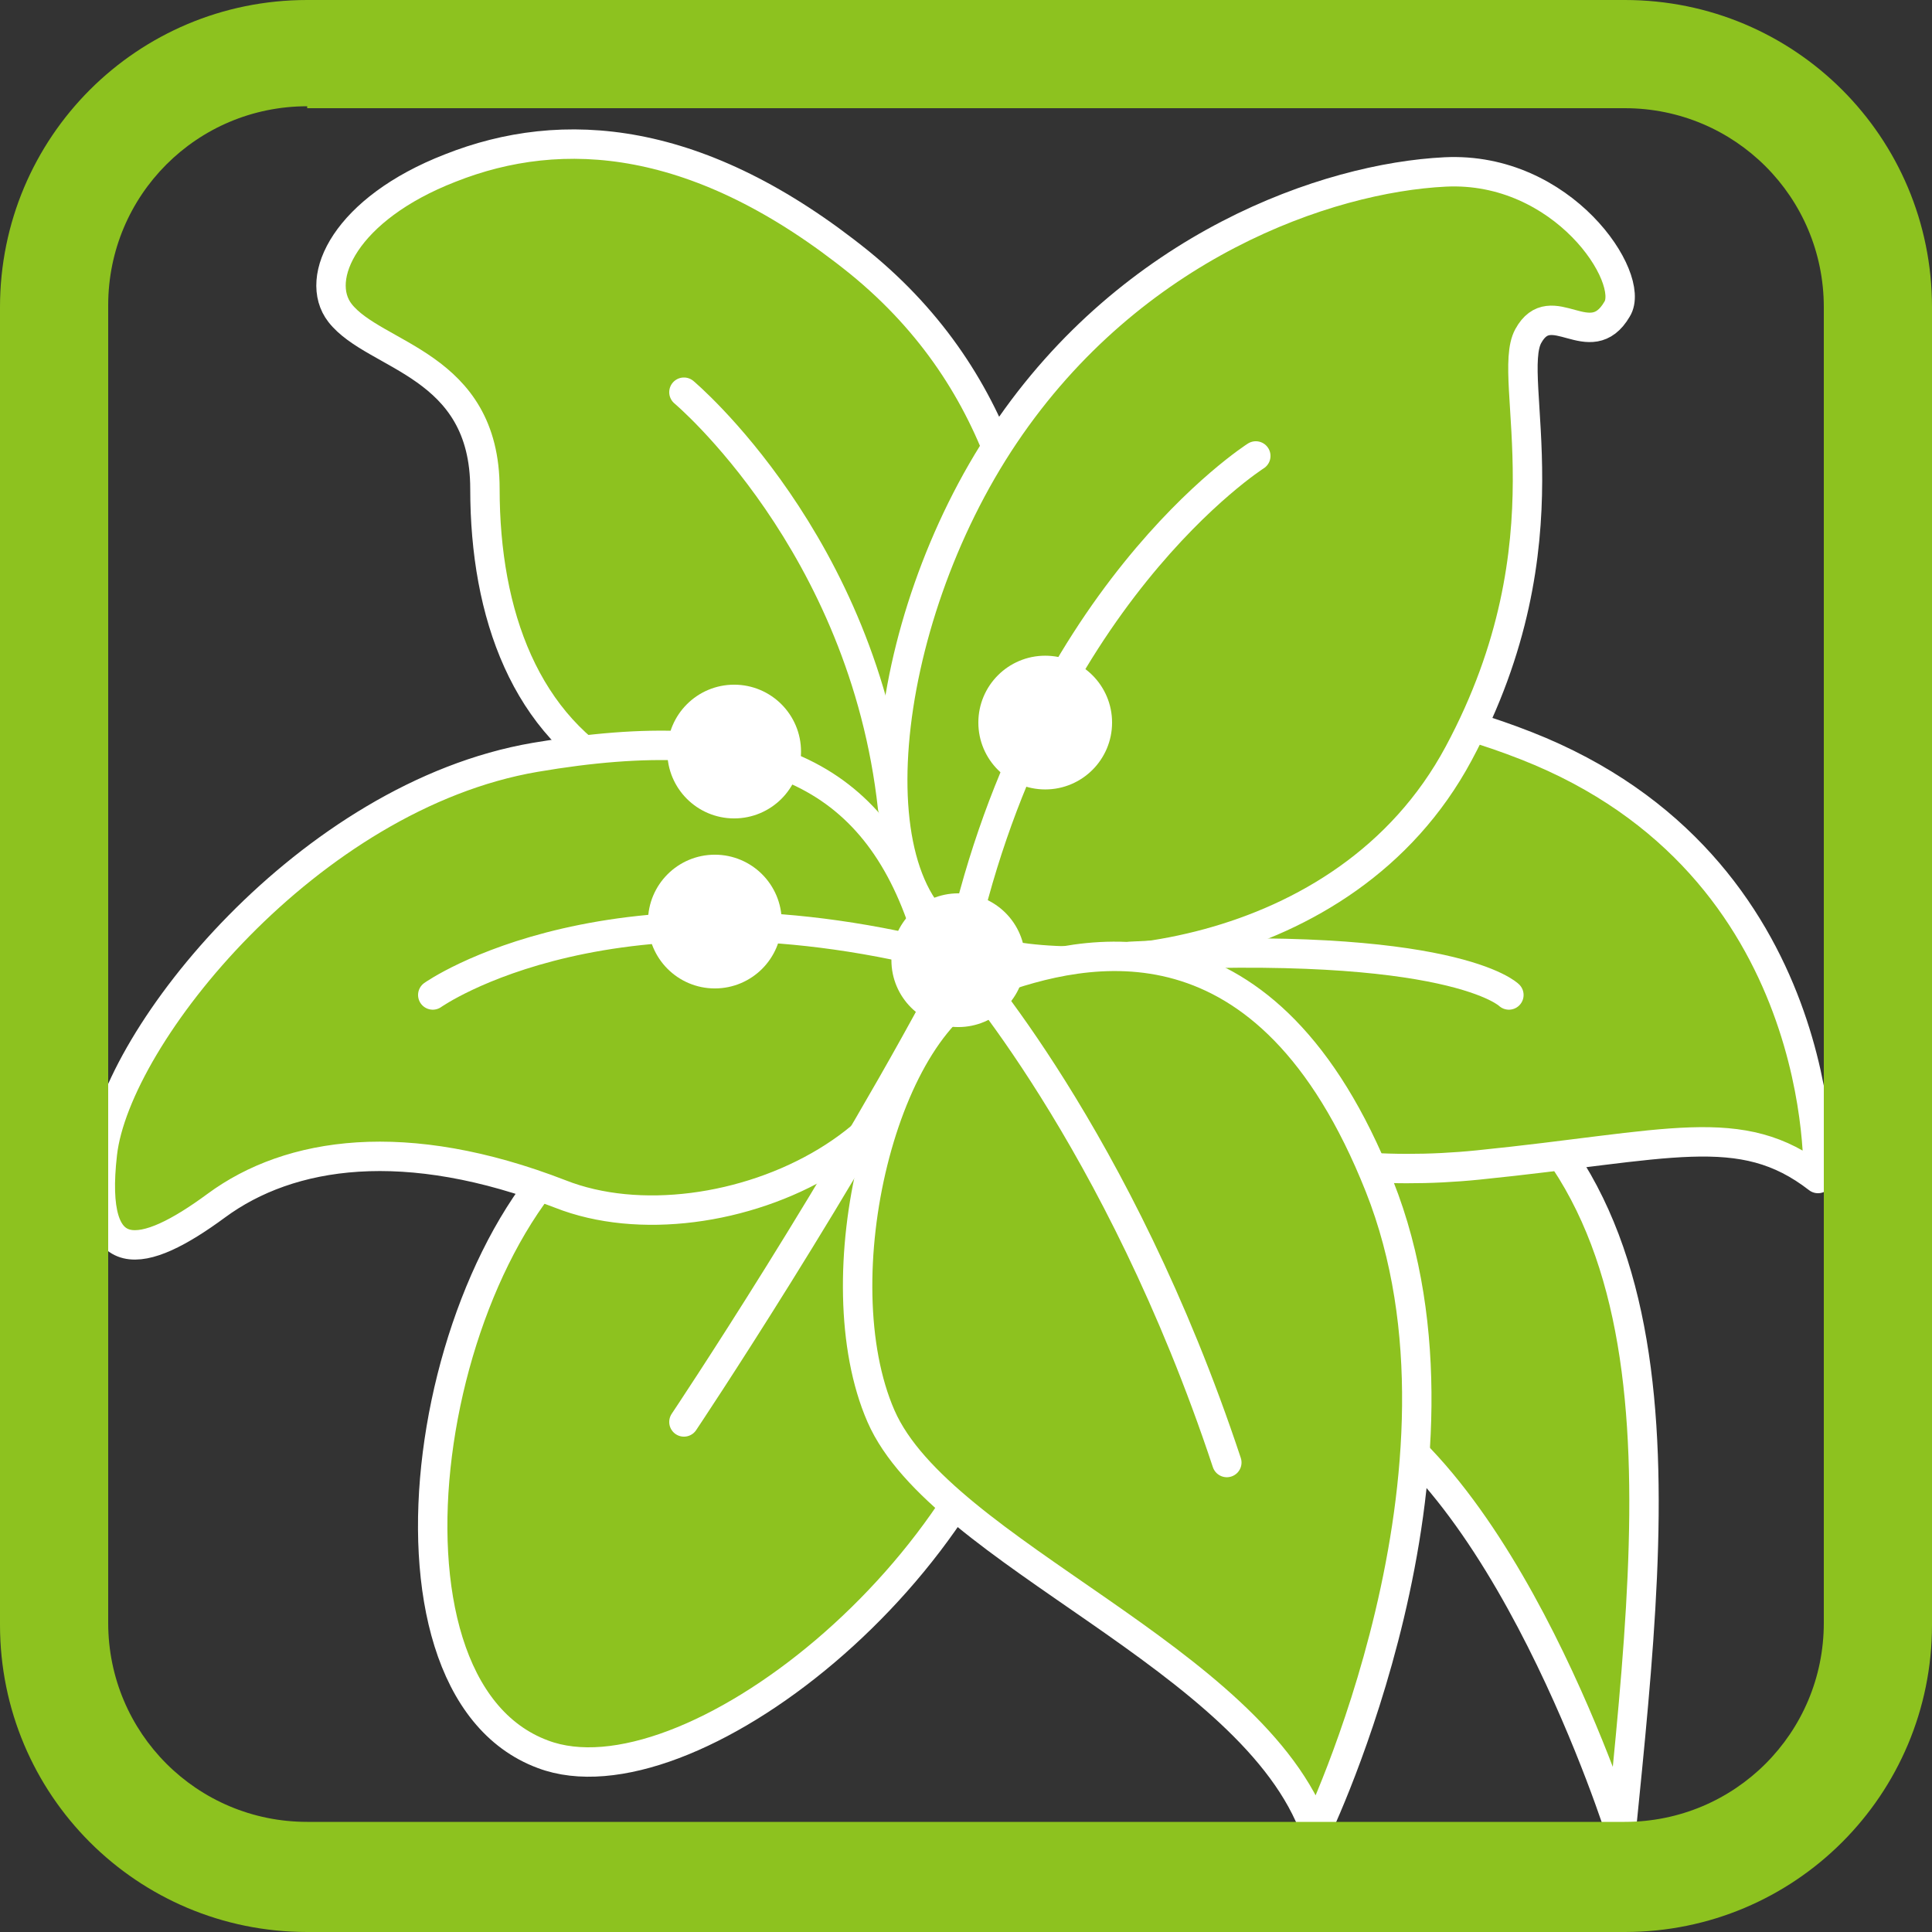 <?xml version="1.0" encoding="utf-8"?>
<!-- Generator: Adobe Illustrator 24.3.0, SVG Export Plug-In . SVG Version: 6.00 Build 0)  -->
<svg version="1.1" xmlns="http://www.w3.org/2000/svg" xmlns:xlink="http://www.w3.org/1999/xlink" x="0px" y="0px"
	 viewBox="0 0 100 100" style="enable-background:new 0 0 100 100;" xml:space="preserve">
<rect x="0" y="0" width="100" height="100" fill="#333333" stroke="none"/>
<style type="text/css">
	.st0{display:none;}
	.st1{fill:#8DC21F;stroke:#FFFFFF;stroke-width:1.522;stroke-linecap:round;stroke-linejoin:round;stroke-miterlimit:10;}
	.st2{fill:#FFFFFF;stroke:#FFFFFF;stroke-width:1.522;stroke-linecap:round;stroke-linejoin:round;stroke-miterlimit:10;}
	.st3{fill:none;stroke:#FFFFFF;stroke-width:1.522;stroke-linecap:round;stroke-linejoin:round;stroke-miterlimit:10;}
	.st4{fill:#8DC21F;}
	.st5{display:inline;fill:#6C9BD2;}
	.st6{display:inline;fill:#FFFFFF;}
	.st7{display:inline;}
	.st8{fill:#FFFFFF;}
	.st9{fill:#F29600;}
	.st10{display:inline;fill:#F29600;}
	
		.st11{display:inline;fill:#FFFFFF;stroke:#F29600;stroke-width:3.239;stroke-linecap:round;stroke-linejoin:round;stroke-miterlimit:10;}
	.st12{display:inline;fill:#FFFFFF;stroke:#E85382;stroke-width:2.314;stroke-miterlimit:10;}
	.st13{fill:#E85382;}
	.st14{display:inline;fill:#E85382;}
</style>
<g id="レイヤー_1" class="st0">
</g>
<g id="コピー">
	<g>
		<path class="st1" d="M71.7,52.8c16,6.3,14,24.1,12.2,42.1c0,0-6-19.1-15.2-22.9C59.5,68.1,63.7,49.6,71.7,52.8z"/>
		<path class="st1" d="M94.1,61c0,0,0.7-16.2-15.1-22.4s-22.8,2.7-22.7,11.2s10.3,11.5,20.2,10.5S90.1,57.9,94.1,61z"/>
		<path class="st1" d="M31.5,58c-9.4,5.9-13.1,29.2-3.4,32.8c7.4,2.8,23.1-9.5,25.3-22.5S41,52.1,31.5,58z"/>
		<path class="st1" d="M53.7,36.5c0.2-8.1-1.6-16.7-9.2-22.9c-8.3-6.7-15.4-7.2-21.2-4.9c-5.4,2.1-7.1,5.7-5.7,7.5
			c1.8,2.3,7.5,2.6,7.5,9.1s2.1,12.3,7.3,15C51.4,50.4,53.4,51.6,53.7,36.5z"/>
		<path class="st1" d="M83.7,16c1-1.6-2.8-7.4-8.9-7.1C68.7,9.2,58.6,12.7,52,22.5s-8,24-1.9,26.4c5.2,2,19.5,1.1,25.4-9.9
			s2.4-19.4,3.6-21.6S82.3,18.4,83.7,16z"/>
		<path class="st1" d="M47.9,48.1c-2.6-8.1-8.5-10.9-20.2-8.9S6,53.6,5.3,59.7s2.1,5.5,5.9,2.7c3.8-2.8,9.8-3.7,17.8-0.6
			C37.1,65,51.3,58.7,47.9,48.1z"/>
		<path class="st1" d="M51.3,50.8c-5.6,2-8.8,15.4-5.7,22.5s19.3,12.5,22.5,21.5c0,0,9.1-18.8,3.3-33.4S56.2,49,51.3,50.8z"/>
		<circle class="st2" cx="49.6" cy="49.7" r="2.7"/>
		<circle class="st2" cx="54.1" cy="37.4" r="2.7"/>
		<circle class="st2" cx="38" cy="38.9" r="2.7"/>
		<circle class="st2" cx="37" cy="47.7" r="2.7"/>
		<path class="st3" d="M22.4,51.5c0,0,9.3-6.6,27.2-1.8C53.5,30.9,65,23.6,65,23.6"/>
		<path class="st3" d="M35.4,73.6c0,0,8.3-12.4,14.3-23.9c0,0,8.2,9.1,13.8,26"/>
		<path class="st3" d="M78.1,51.5c0,0-2.9-2.9-19.6-2"/>
		<path class="st3" d="M35.4,20.3c0,0,9.3,7.8,10.8,21.5"/>
		<g>
			<path class="st4" d="M84.1,100H15.9C7.1,100,0,92.9,0,84.1V15.9C0,7.1,7.1,0,15.9,0h68.2C92.9,0,100,7.1,100,15.9v68.2
				C100,92.9,92.9,100,84.1,100z M15.9,5.5c-5.7,0-10.3,4.6-10.3,10.3v68.2c0,5.7,4.6,10.3,10.3,10.3h68.2c5.7,0,10.3-4.6,10.3-10.3
				V15.9c0-5.7-4.6-10.3-10.3-10.3H15.9z"/>
		</g>
	</g>
	<g class="st0">
		<path class="st5" d="M84.1,100H15.9C7.1,100,0,92.9,0,84.1V15.9C0,7.1,7.1,0,15.9,0h68.2C92.9,0,100,7.1,100,15.9v68.2
			C100,92.9,92.9,100,84.1,100z M15.9,5.5c-5.7,0-10.3,4.6-10.3,10.3v68.2c0,5.7,4.6,10.3,10.3,10.3h68.2c5.7,0,10.3-4.6,10.3-10.3
			V15.9c0-5.7-4.6-10.3-10.3-10.3H15.9z"/>
		<path class="st5" d="M5.5,78.1v6c0,5.7,4.6,10.3,10.3,10.3h68.2c5.7,0,10.3-4.6,10.3-10.3V15.9c0-5.7-4.6-10.3-10.3-10.3h-35
			L5.5,78.1z"/>
		<path class="st5" d="M2.4,23.7l21.6-12c1.7-1,3.8,0.5,3.8,2.7v18.7c0,2.2-2,3.6-3.8,2.7L2.4,23.7z"/>
		<path class="st6" d="M79.5,69c-1.1-1-2.4-1.8-3.9-2.4c-3-1.2-6.8-1-9.8-0.3c-2.1,0.2-4.9,0.2-7.7-1c-6.3-2.7-6.1-4.6-8-5.7
			c-1.3-0.7-2.7-0.7-4-0.3c-1.4,0.5-5.7,1-6.8,4.7c2-1.3,4-0.5,5.7-0.6c1.2-0.1,5.3-1.2,5.5,0.2c0.1,0.4-3.9,5.5,1.4,7.6
			c0.3,0.1,0.5,0.2,0.8,0.3c-1.9,7.8-1.9,19.5-1.9,19.5c2.4,0,6.7-12,9.3-19c2.7-0.4,4.5-1.7,4.8-1.6c0,0.2,0.8,6.7,7.6,9.1
			c0.5,0.2-0.5-1.1-0.6-1.6c-0.4-1.6,1.1-4.7,0.3-7.8c1.4-0.1,2.7-0.1,4.1,0c2,0.3,5.8,1.5,5.5,2.3C82.1,71.3,80.6,70,79.5,69z"/>
		<g class="st7">
			<path class="st8" d="M71,49.5c-9.5,3.4-18.4-4.8-18.9-5c-0.7-0.3-4.3,5.7-4.1,6.2C48.2,51.3,54.8,62,66.3,62
				c8.4,0,11.3-8,11.8-9.5c0.2-0.6-1.5-6.8-1.5-8C74.7,46.4,73.9,48.4,71,49.5z"/>
			<path class="st8" d="M63.4,36.7c-0.1,0.7-0.7,1.7-1.1,2.3c-1.3,1.6-3.2,2.5-4.6,4c1.3,2.6,8.3,5.8,11,5.2
				c-0.5-0.9-0.5-2.8-1.4-3.4c-0.6-0.6-1.1-1.3-1.7-1.9c-0.3-0.3-0.6-0.7-0.8-1c-0.6-0.8-0.5-1.5-0.5-2.5
				C64.4,38.8,64.8,36.6,63.4,36.7z"/>
			<path class="st8" d="M65.1,28.6c-5.6-1-10.7,6.9-11.4,8.1c-1.1,2,0.4,2.5,1.8,3.8c0,0,5.3-8.5,10-6.4c2.5,1.1,4.8,6.9,5.3,10.8
				c0.6-0.2,3.1-3.2,3.9-3.9c1.3-1,0-3.3-0.5-4.9C73.1,32.7,69,29.3,65.1,28.6z"/>
			<path class="st8" d="M47.9,28.7c-1.5,1.9-2.8,3.8-3.2,6.1c-0.5,2.6-0.5,5.5,0,8.1c0.2,0.8,0.5,1.4,1.4,1.7
				c1.9,0.7,1.7-0.2,1.9-1.5c0.2-1.1-0.7-9.1,10.2-15.9c6.6-4.1,13.3,1.2,14.3,1.5c0.7,0.3,1.3,0.2,2.1,0.1c0.2-2.2-2.2-4.7-4-5.9
				c-1-0.7-2.3-1.7-3.6-2.1c-2-0.6-4-0.3-6.1,0.2c-1.7,0.4-3.3,0.9-4.9,1.4c-1.7,0.5-3.3,1.3-4.7,2.3C49.8,26,49,27.3,47.9,28.7z"/>
			<path class="st8" d="M80,45.8c-0.1,0.6,2.6,4.8,3.5,4.9c0.9,0.1,2.9-5.2,3.3-7.1c0.5-1.9,1.1-3.9,1.1-5.9c0-0.4,0-0.7-0.1-1.1
				c-0.4-2.2-2.2-3.7-4.4-4.7c-1-0.5-2-1.1-2.9-1.5c-0.3-0.2-4-0.3-3.9-0.1c1.1,2.2,2.1,5,2.7,8.6C79.8,41.1,80.4,42,80,45.8z"/>
		</g>
	</g>
	<g class="st0">
		<g class="st7">
			<path class="st9" d="M84.1,100H15.9C7.1,100,0,92.9,0,84.1V15.9C0,7.1,7.1,0,15.9,0h68.2C92.9,0,100,7.1,100,15.9v68.2
				C100,92.9,92.9,100,84.1,100z M15.9,5.6c-5.7,0-10.3,4.6-10.3,10.3v68.2c0,5.7,4.6,10.3,10.3,10.3h68.2c5.7,0,10.3-4.6,10.3-10.3
				V15.9c0-5.7-4.6-10.3-10.3-10.3H15.9z"/>
		</g>
		<path class="st10" d="M90.4,56.4c0,0-26.4,22-63.9,19.5l-5.6,12c-0.5,1.2-2.1,1.4-3,0.5l-3.2-3.2L11.5,82c-0.9-0.9-0.6-2.4,0.5-3
			l12-5.6C21.6,35.9,43.5,9.5,43.5,9.5"/>
		<path class="st11" d="M26.1,73.8l15.5,7.3c0,0-2,9.5-15,8.6l-2-13.4l-1-1l-13.4-2c-0.9-13,8.6-15,8.6-15L26.1,73.8z"/>
		<g class="st7">
			<path class="st8" d="M82.2,57.6c-4.5,0-13.7-1.8-25.8-13.8C39.7,26.9,41.4,14,44.7,10.7c0.1-0.1,0.9-0.7,4.2-0.7
				c10.2,0,30.3,5.9,32.9,8.5c1.4,1.4,4.3,9.2,6.4,18.6c2.6,11.7,2.1,17.4,1.2,18.3C87.9,56.7,85.3,57.6,82.2,57.6
				C82.2,57.6,82.2,57.6,82.2,57.6z"/>
			<path class="st9" d="M48.9,11.5c9.9,0,29.4,5.9,31.7,8c1,1.1,3.7,7.9,5.8,17.2c2.4,10.5,2.3,16.3,1.7,17.5
				c-0.5,0.5-2.2,1.7-5.9,1.7c-4.2,0-13-1.7-24.6-13.4C42.7,27.7,42.5,15.4,45.7,11.9C45.9,11.8,46.8,11.5,48.9,11.5 M45.8,11.8
				L45.8,11.8L45.8,11.8 M48.9,8.3c-2.6,0-4.5,0.4-5.3,1.2c-4.3,4.3-5.3,18.3,11.7,35.3c10.8,10.8,20.3,14.3,26.9,14.3
				c3.8,0,6.6-1.2,8.2-2.7c4.3-4.3-3.8-35.5-7.5-39.2C79.9,14.2,59.2,8.3,48.9,8.3L48.9,8.3z"/>
		</g>
		<g class="st7">
			<path class="st9" d="M52.6,29.1c-1.5-1.1-2.3-2.9-2.2-4.8c-0.3,0.1-0.7,0.1-1,0.1c-1.5,0-2.9-0.6-4-1.8l-0.3-0.3l0.1-0.4
				c0.6-1.8,2.1-3.1,3.9-3.6c-0.9-1.6-0.9-3.6,0-5.3l0.2-0.3l0.4,0c1.9,0,3.6,1,4.6,2.6c1-1.1,2.4-1.7,3.9-1.7c0.4,0,0.7,0,1.1,0.1
				l0.4,0.1l0.1,0.4c0.6,1.8,0.2,3.8-1,5.2c1.7,0.8,2.8,2.4,3.1,4.3l0,0.4l-0.3,0.2c-0.9,0.7-2,1-3.1,1l0,0c-0.7,0-1.4-0.1-2.1-0.4
				c-0.2,1.8-1.4,3.5-3.1,4.2l-0.3,0.2L52.6,29.1z"/>
			<path class="st8" d="M49.8,13.5c1.6,0,3.2,0.8,4.1,2.3c0.2,0.3,0.3,0.6,0.4,0.9c0.2-0.3,0.3-0.6,0.6-0.8c0.9-1,2.2-1.5,3.5-1.5
				c0.3,0,0.7,0,1,0.1c0.5,1.5,0.2,3.3-1,4.6c-0.2,0.3-0.5,0.5-0.8,0.7c0.3,0.1,0.7,0.1,1,0.3c1.6,0.7,2.6,2.2,2.7,3.8
				c-0.8,0.6-1.8,0.9-2.8,0.9c-0.6,0-1.3-0.1-1.9-0.4c-0.3-0.1-0.6-0.3-0.9-0.5c0,0.3,0.1,0.7,0,1c-0.2,1.7-1.3,3.1-2.8,3.8
				c-1.3-1-2.1-2.5-1.9-4.3c0-0.3,0.1-0.7,0.2-1c-0.3,0.1-0.6,0.3-1,0.3c-0.3,0.1-0.6,0.1-1,0.1c-1.3,0-2.6-0.6-3.5-1.6
				c0.5-1.5,1.8-2.8,3.5-3.1C49.7,19,50,19,50.3,19c0,0,0.1,0,0.1,0c-0.2-0.2-0.4-0.5-0.6-0.8C48.9,16.7,49,14.9,49.8,13.5 M49,12.2
				l-0.4,0.7c-0.9,1.6-1,3.5-0.4,5.2c-1.7,0.6-3,2-3.6,3.8l-0.2,0.7L45,23c1.1,1.3,2.8,2,4.4,2c0.1,0,0.2,0,0.4,0
				c0.1,1.8,1,3.5,2.5,4.6l0.6,0.4l0.7-0.3c1.7-0.8,2.9-2.2,3.4-4c0.5,0.1,1,0.2,1.6,0.2c1.2,0,2.5-0.4,3.5-1.1l0.6-0.4l-0.1-0.7
				c-0.2-1.8-1.2-3.5-2.7-4.4c1-1.5,1.3-3.4,0.7-5.1l-0.2-0.7l-0.7-0.2c-0.4-0.1-0.8-0.1-1.2-0.1c-1.4,0-2.7,0.5-3.8,1.4
				c-1.1-1.4-2.8-2.2-4.7-2.3L49,12.2L49,12.2z"/>
		</g>
		<g class="st7">
			<path class="st9" d="M67.8,25.1c-1.5-1.1-2.3-2.9-2.2-4.8c-0.3,0.1-0.7,0.1-1,0.1c-1.5,0-2.9-0.6-4-1.8l-0.3-0.3l0.1-0.4
				c0.6-1.8,2.1-3.1,3.9-3.6c-0.9-1.6-0.9-3.6,0-5.3l0.2-0.3l0.4,0c1.9,0,3.6,1,4.6,2.6c1-1.1,2.4-1.7,3.9-1.7c0.4,0,0.7,0,1.1,0.1
				l0.4,0.1l0.1,0.4c0.6,1.8,0.2,3.8-1,5.2c1.7,0.8,2.9,2.4,3.1,4.3l0,0.4l-0.3,0.2c-0.9,0.7-2,1-3.1,1l0,0c-0.7,0-1.4-0.1-2.1-0.4
				c-0.2,1.8-1.4,3.5-3.1,4.2l-0.3,0.2L67.8,25.1z"/>
			<path class="st8" d="M64.9,9.5c1.6,0,3.2,0.8,4.1,2.3c0.2,0.3,0.3,0.6,0.4,0.9c0.2-0.3,0.3-0.6,0.6-0.8c0.9-1,2.2-1.5,3.5-1.5
				c0.3,0,0.7,0,1,0.1c0.5,1.5,0.2,3.3-1,4.6c-0.2,0.3-0.5,0.5-0.8,0.7c0.3,0.1,0.7,0.1,1,0.3c1.6,0.7,2.6,2.2,2.7,3.8
				c-0.8,0.6-1.8,0.9-2.8,0.9c-0.6,0-1.3-0.1-1.9-0.4c-0.3-0.1-0.6-0.3-0.9-0.5c0,0.3,0.1,0.7,0,1c-0.2,1.7-1.3,3.1-2.8,3.8
				c-1.3-1-2.1-2.5-1.9-4.3c0-0.3,0.1-0.7,0.2-1c-0.3,0.1-0.6,0.3-1,0.3c-0.3,0.1-0.6,0.1-1,0.1c-1.3,0-2.6-0.6-3.5-1.6
				c0.5-1.5,1.8-2.8,3.5-3.1c0.3-0.1,0.6-0.1,0.9-0.1c0,0,0.1,0,0.1,0c-0.2-0.2-0.4-0.5-0.6-0.8C64.1,12.7,64.1,10.9,64.9,9.5
				 M64.2,8.2l-0.4,0.7c-0.9,1.6-1,3.5-0.4,5.2c-1.7,0.6-3,2-3.6,3.8l-0.2,0.7l0.5,0.6c1.1,1.3,2.8,2,4.4,2c0.1,0,0.2,0,0.4,0
				c0.1,1.8,1,3.5,2.5,4.6l0.6,0.4l0.7-0.3c1.7-0.8,2.9-2.2,3.4-4c0.5,0.1,1,0.2,1.6,0.2c1.2,0,2.5-0.4,3.5-1.1l0.6-0.4l-0.1-0.7
				c-0.2-1.8-1.2-3.5-2.7-4.4c1-1.5,1.3-3.4,0.7-5.1l-0.2-0.7l-0.7-0.2c-0.4-0.1-0.8-0.1-1.2-0.1c-1.4,0-2.7,0.5-3.8,1.4
				c-1.1-1.4-2.8-2.2-4.7-2.3L64.2,8.2L64.2,8.2z"/>
		</g>
		<g class="st7">
			<path class="st9" d="M81.7,39c-1.5-1.1-2.3-2.9-2.2-4.8c-0.3,0.1-0.7,0.1-1,0.1c-1.5,0-2.9-0.6-4-1.8l-0.3-0.3l0.1-0.4
				c0.6-1.8,2.1-3.1,3.9-3.6c-0.9-1.6-0.9-3.6,0-5.3l0.2-0.3l0.4,0c1.9,0,3.6,1,4.6,2.6c1-1.1,2.4-1.7,3.9-1.7c0.4,0,0.7,0,1.1,0.1
				l0.4,0.1l0.1,0.4c0.6,1.8,0.2,3.8-1,5.2c1.7,0.8,2.9,2.4,3.1,4.3l0,0.4l-0.3,0.2c-0.9,0.7-2,1-3.1,1l0,0c-0.7,0-1.4-0.1-2.1-0.4
				c-0.2,1.8-1.4,3.5-3.1,4.2L82,39.3L81.7,39z"/>
			<path class="st8" d="M78.9,23.5c1.6,0,3.2,0.8,4.1,2.3c0.2,0.3,0.3,0.6,0.4,0.9c0.2-0.3,0.3-0.6,0.6-0.8c0.9-1,2.2-1.5,3.5-1.5
				c0.3,0,0.7,0,1,0.1c0.5,1.5,0.2,3.3-1,4.6c-0.2,0.3-0.5,0.5-0.8,0.7c0.3,0.1,0.7,0.1,1,0.3c1.6,0.7,2.6,2.2,2.7,3.8
				c-0.8,0.6-1.8,0.9-2.8,0.9c-0.6,0-1.3-0.1-1.9-0.4c-0.3-0.1-0.6-0.3-0.9-0.5c0,0.3,0.1,0.7,0,1c-0.2,1.7-1.3,3.1-2.8,3.8
				c-1.3-1-2.1-2.5-1.9-4.3c0-0.3,0.1-0.7,0.2-1c-0.3,0.1-0.6,0.3-1,0.3c-0.3,0.1-0.6,0.1-1,0.1c-1.3,0-2.6-0.6-3.5-1.6
				c0.5-1.5,1.8-2.8,3.5-3.1c0.3-0.1,0.6-0.1,0.9-0.1c0,0,0.1,0,0.1,0c-0.2-0.2-0.4-0.5-0.6-0.8C78,26.6,78.1,24.9,78.9,23.5
				 M78.1,22.2l-0.4,0.7c-0.9,1.6-1,3.5-0.4,5.2c-1.7,0.6-3,2-3.6,3.8l-0.2,0.7l0.5,0.6c1.1,1.3,2.8,2,4.4,2c0.1,0,0.2,0,0.4,0
				c0.1,1.8,1,3.5,2.5,4.6l0.6,0.4l0.7-0.3c1.7-0.8,2.9-2.2,3.4-4c0.5,0.1,1,0.2,1.6,0.2c1.2,0,2.5-0.4,3.5-1.1l0.6-0.4l-0.1-0.7
				c-0.2-1.8-1.2-3.5-2.7-4.4c1-1.5,1.3-3.4,0.7-5.1l-0.2-0.7l-0.7-0.2c-0.4-0.1-0.8-0.1-1.2-0.1c-1.4,0-2.7,0.5-3.8,1.4
				c-1.1-1.4-2.8-2.2-4.7-2.3L78.1,22.2L78.1,22.2z"/>
		</g>
		<g class="st7">
			<path class="st9" d="M63.6,44.7c-1.5-1.1-2.3-2.9-2.2-4.8c-0.3,0.1-0.7,0.1-1,0.1c-1.5,0-2.9-0.6-4-1.8L56.2,38l0.1-0.4
				c0.6-1.8,2.1-3.1,3.9-3.6c-0.9-1.6-0.9-3.6,0-5.3l0.2-0.3l0.4,0c1.9,0,3.6,1,4.6,2.6c1-1.1,2.4-1.7,3.9-1.7c0.4,0,0.7,0,1.1,0.1
				l0.4,0.1l0.1,0.4c0.6,1.8,0.2,3.8-1,5.2c1.7,0.8,2.9,2.4,3.1,4.3l0,0.4l-0.3,0.2c-0.9,0.7-2,1-3.1,1l0,0c-0.7,0-1.4-0.1-2.1-0.4
				c-0.2,1.8-1.4,3.5-3.1,4.2l-0.3,0.2L63.6,44.7z"/>
			<path class="st8" d="M60.8,29.1c1.6,0,3.2,0.8,4.1,2.3c0.2,0.3,0.3,0.6,0.4,0.9c0.2-0.3,0.3-0.6,0.6-0.8c0.9-1,2.2-1.5,3.5-1.5
				c0.3,0,0.7,0,1,0.1c0.5,1.5,0.2,3.3-1,4.6c-0.2,0.3-0.5,0.5-0.8,0.7c0.3,0.1,0.7,0.1,1,0.3c1.6,0.7,2.6,2.2,2.7,3.8
				c-0.8,0.6-1.8,0.9-2.8,0.9c-0.6,0-1.3-0.1-1.9-0.4c-0.3-0.1-0.6-0.3-0.9-0.5c0,0.3,0.1,0.7,0,1c-0.2,1.7-1.3,3.1-2.8,3.8
				c-1.3-1-2.1-2.5-1.9-4.3c0-0.3,0.1-0.7,0.2-1c-0.3,0.1-0.6,0.3-1,0.3c-0.3,0.1-0.6,0.1-1,0.1c-1.3,0-2.6-0.6-3.5-1.6
				c0.5-1.5,1.8-2.8,3.5-3.1c0.3-0.1,0.6-0.1,0.9-0.1c0,0,0.1,0,0.1,0c-0.2-0.2-0.4-0.5-0.6-0.8C59.9,32.3,60,30.5,60.8,29.1
				 M60,27.8l-0.4,0.7c-0.9,1.6-1,3.5-0.4,5.2c-1.7,0.6-3,2-3.6,3.8l-0.2,0.7l0.5,0.6c1.1,1.3,2.8,2,4.4,2c0.1,0,0.2,0,0.4,0
				c0.1,1.8,1,3.5,2.5,4.6l0.6,0.4l0.7-0.3c1.7-0.8,2.9-2.2,3.4-4c0.5,0.1,1,0.2,1.6,0.2c1.2,0,2.5-0.4,3.5-1.1l0.6-0.4l-0.1-0.7
				c-0.2-1.8-1.2-3.5-2.7-4.4c1-1.5,1.3-3.4,0.7-5.1L71.2,29l-0.7-0.2c-0.4-0.1-0.8-0.1-1.2-0.1c-1.4,0-2.7,0.5-3.8,1.4
				c-1.1-1.4-2.8-2.2-4.7-2.3L60,27.8L60,27.8z"/>
		</g>
		<g class="st7">
			<path class="st9" d="M78.2,54.6c-1.5-1.1-2.3-2.9-2.2-4.8c-0.3,0.1-0.7,0.1-1,0.1c-1.5,0-2.9-0.6-4-1.8l-0.3-0.3l0.1-0.4
				c0.6-1.8,2.1-3.1,3.9-3.6c-0.9-1.6-0.9-3.6,0-5.3l0.2-0.3l0.4,0c1.9,0,3.6,1,4.6,2.6c1-1.1,2.4-1.7,3.9-1.7c0.4,0,0.7,0,1.1,0.1
				l0.4,0.1l0.1,0.4c0.6,1.8,0.2,3.8-1,5.2c1.7,0.8,2.9,2.4,3.1,4.3l0,0.4l-0.3,0.2c-0.9,0.7-2,1-3.1,1l0,0c-0.7,0-1.4-0.1-2.1-0.4
				c-0.2,1.8-1.4,3.5-3.1,4.2l-0.3,0.2L78.2,54.6z"/>
			<path class="st8" d="M75.4,39.1c1.6,0,3.2,0.8,4.1,2.3c0.2,0.3,0.3,0.6,0.4,0.9c0.2-0.3,0.3-0.6,0.6-0.8c0.9-1,2.2-1.5,3.5-1.5
				c0.3,0,0.7,0,1,0.1c0.5,1.5,0.2,3.3-1,4.6c-0.2,0.3-0.5,0.5-0.8,0.7c0.3,0.1,0.7,0.1,1,0.3c1.6,0.7,2.6,2.2,2.7,3.8
				C86,50,85,50.3,84,50.3c-0.6,0-1.3-0.1-1.9-0.4c-0.3-0.1-0.6-0.3-0.9-0.5c0,0.3,0.1,0.7,0,1c-0.2,1.7-1.3,3.1-2.8,3.8
				c-1.3-1-2.1-2.5-1.9-4.3c0-0.3,0.1-0.7,0.2-1c-0.3,0.1-0.6,0.3-1,0.3c-0.3,0.1-0.6,0.1-1,0.1c-1.3,0-2.6-0.6-3.5-1.6
				c0.5-1.5,1.8-2.8,3.5-3.1c0.3-0.1,0.6-0.1,0.9-0.1c0,0,0.1,0,0.1,0c-0.2-0.2-0.4-0.5-0.6-0.8C74.5,42.2,74.6,40.5,75.4,39.1
				 M74.6,37.8l-0.4,0.7c-0.9,1.6-1,3.5-0.4,5.2c-1.7,0.6-3,2-3.6,3.8l-0.2,0.7l0.5,0.6c1.1,1.3,2.8,2,4.4,2c0.1,0,0.2,0,0.4,0
				c0.1,1.8,1,3.5,2.5,4.6l0.6,0.4l0.7-0.3c1.7-0.8,2.9-2.2,3.4-4c0.5,0.1,1,0.2,1.6,0.2c1.2,0,2.5-0.4,3.5-1.1l0.6-0.4l-0.1-0.7
				c-0.2-1.8-1.2-3.5-2.7-4.4c1-1.5,1.3-3.4,0.7-5.1L85.8,39l-0.7-0.2c-0.4-0.1-0.8-0.1-1.2-0.1c-1.4,0-2.7,0.5-3.8,1.4
				c-1.1-1.4-2.8-2.2-4.7-2.3L74.6,37.8L74.6,37.8z"/>
		</g>
	</g>
	<g class="st0">
		<polyline class="st12" points="39.5,71.3 25.4,89.2 9.8,74 30.9,58 		"/>
		<polyline class="st12" points="34.7,68.6 17,88.2 11.6,82.9 31.2,64.5 		"/>
		<g class="st7">
			<path class="st13" d="M84.1,100H15.9C7.1,100,0,92.9,0,84.1V15.9C0,7.1,7.1,0,15.9,0h68.2C92.9,0,100,7.1,100,15.9v68.2
				C100,92.9,92.9,100,84.1,100z M15.9,5.6c-5.7,0-10.3,4.6-10.3,10.3v68.2c0,5.7,4.6,10.3,10.3,10.3h68.2c5.7,0,10.3-4.6,10.3-10.3
				V15.9c0-5.7-4.6-10.3-10.3-10.3H15.9z"/>
		</g>
		<g class="st7">
			<path class="st13" d="M57.3,54c2.7-2.5,3.3-5.6,4.2-9.2c0.9-0.1,1.5,1.2,1.8,2c1.2,2.6,1.5,7.6-0.3,10.1
				c-1.1,1.6-2.8,2.6-4.2,3.6c-1.9,1.3-3.8,2.5-6,3.1c-1.7,0.4-3.2-0.2-4.8-0.2c-5.1,0-12.8,6.2-13.3,5.8c0.4-0.8,2.9-5.8,5.8-7.8
				c1.7-1.2,3.5-2.3,5.4-3C48.7,57.5,53.2,58,57.3,54z"/>
			<path class="st13" d="M42.9,45.9c-0.7-0.1-3.9,1.3-4.4,3.2c-0.3,1.1,0.7,6.4-0.7,10.6c-0.4,1.2,5.3-3.7,5.6-5.4
				C43.8,52.1,42.1,50,42.9,45.9z"/>
			<path class="st13" d="M45.2,46.6c-0.4,0.7,0.1,3.5,2,6.2c0.7,1,2.6,2.9,3.3,1.1c0.4-0.9,0.2-2.9-0.3-3.6
				c-0.5-0.8-1.5-1.8-1.3-2.8c0.3-1.8,2.1,2.1,3,0.1c0.6-1.2-1.1-3.2-2.9-3.3C47.9,44.3,45.9,45.5,45.2,46.6z"/>
			<path class="st13" d="M57.7,42c0.9,1.8,0.7,4,0.1,5.9c-0.4,1.2-0.9,3.9-4.4,5.3c1-2.8,1.1-5.6,0.9-6.8c-0.6-3.7-3.3-5.7-6.5-5.2
				c-3.3,0.6-6.8,0.7-10.7,6.6c-0.3-1.6-0.2-4,0.5-5.6c3.2-7.1,9.5-6.3,11.6-6.1C50.2,36.2,55.3,37,57.7,42z"/>
			<path class="st13" d="M34,43.7c-1.3,1-5.4,6.3-5.5,9.9c-0.4,8,2.6,12.3,4.5,13.1c1.5-2.7,2.4-6.5,2.5-9.7
				C35.6,53.6,35.3,46.7,34,43.7z"/>
			<path class="st13" d="M40,69.2c2.8-2.3,6.2-1.5,9.4-1.8c5.9-0.5,10.3-5.1,10.3-5.3c-0.2,4.9-5.9,9.1-9.3,10.3
				C42.1,75.4,38.3,71,38.3,71C38.4,70.6,40,69.3,40,69.2z"/>
		</g>
		<g class="st7">
			<g>
				<path class="st13" d="M24.8,39.9c-7.4,1.4-11.2,5.4-11.1,5.4c-2,1,9.7-0.3,11.2-0.7c1.7-0.5,7.8-2.8,8.8-3.8c1-1,2.4-6.9,3-8.3
					C33.5,38,25.9,39.7,24.8,39.9z"/>
			</g>
			<path class="st13" d="M18.1,38.8c0.2,0.2-4.3,2.2-5.8,4.9c-0.7-1.8-3.4-7.5-4.4-8.5c0.4,0,1.6-6.9,1-7.4
				C10,28.9,16.7,36.9,18.1,38.8z"/>
			<path class="st13" d="M20.3,33.2c0.2,0.2,0.3,0.3,0.4,0.4c1.7,1.5,3.4,2.5,5.3,3.6c-0.5,1.1-3.6,1.1-4.7,0.8c-1-0.3-2-1-2.9-1.6
				c-0.2-0.2-2.2-1.4-2.3-1.5c-0.3-1.5,0.3-4.3,1.7-5.1C17.3,30.1,19.4,32.3,20.3,33.2z"/>
			<path class="st13" d="M32.4,28.1c-0.7-1.3-2.5-2.4-4-2.7c-1.5-0.3-3.9-0.3-5.3,0.4c-1.1,0.5-3.1,1.8-3.5,3
				c0.7,0.3,2.6-0.9,6.5,1.1c3.6,1.8,3,6.2,3.4,6.7c0.3,0.4,2.6-3.5,2.7-3.8C32.8,31.3,33.2,29.5,32.4,28.1z"/>
			<path class="st13" d="M22.2,31.8c1.1-0.2,4-0.2,3.7,1.6C25.5,35.7,23.1,31.6,22.2,31.8z"/>
			<path class="st13" d="M36.2,29.3c0,0-1.6-5.8-9.2-6.7c-4.8-0.6-10.1,3.7-13.7,6.5c0,0-2.8-3.2-4.9-3.7c1-2.2,2.2-3.2,4.4-4.6
				c1.7-1.1,4-1.1,5.9-1.2c1.1,0,5.8-1.4,6.9-1.5c1-0.1,1.7,0.2,2.7,0.4c2.2,0.5,3.9,1.7,5.6,3.1C34.9,22.3,37.6,27.9,36.2,29.3z"/>
		</g>
		<g class="st7">
			<path class="st13" d="M80,49.6c-7,2.9-13.6-4.1-14-4.2c-0.5-0.2-1.8,2.1-1.7,2.5c0.1,0.5,5.9,8,14.5,8.2c2.8,0.1,6.1-2.7,6.5-3.9
				c0.2-0.5-1.1-5.8-1.1-6.8C82.7,46.9,82.2,48.7,80,49.6z"/>
			<path class="st13" d="M74.4,38.7c-0.1,0.6-0.5,1.4-0.8,1.9c-1,1.3-2.3,2.1-3.4,3.4c0.9,2.2,6.1,4.9,8.2,4.4
				c-0.3-0.8-0.4-2.4-1.1-2.9C76.8,45,76.4,44.5,76,44c-0.2-0.3-0.4-0.6-0.6-0.9c-0.5-0.7-0.4-1.3-0.3-2.1
				C75.1,40.5,75.4,38.6,74.4,38.7z"/>
			<path class="st13" d="M75.7,31.8c-4.2-0.8-7.9,5.8-8.5,6.8c-0.8,1.7,0.3,2.1,1.3,3.2c0,0,4-7.2,7.4-5.4c1.9,1,3.5,5.9,3.9,9.2
				c0.4-0.2,2.3-2.8,2.9-3.3c1-0.9,0-2.8-0.4-4.1C81.5,35.3,78.5,32.4,75.7,31.8z"/>
			<path class="st13" d="M62.9,31.9c-1.1,1.6-2.1,3.2-2.4,5.2c-0.3,2.2-0.4,4.7,0,6.9c0.1,0.7,0.4,1.1,1,1.5
				c1.4,0.6,1.3-0.2,1.4-1.3c0.1-1-0.5-7.7,7.6-13.5c4.9-3.5,9.9,1,10.6,1.3c0.5,0.2,1,0.2,1.6,0.1c0.2-1.9-1.6-3.9-3-5
				c-0.8-0.6-1.7-1.5-2.6-1.8c-1.5-0.5-3-0.2-4.5,0.2c-1.2,0.3-2.4,0.8-3.7,1.2c-1.3,0.4-2.5,1.1-3.5,2
				C64.3,29.6,63.7,30.8,62.9,31.9z"/>
			<path class="st13" d="M86.7,46.4c0,0.5,1.9,4.1,2.6,4.2c0.6,0.1,2.2-4.4,2.5-6c0.3-1.6,0.8-3.3,0.8-5c0-0.3,0-0.6-0.1-0.9
				c-0.3-1.9-1.6-3.1-3.2-4c-0.7-0.4-1.5-0.9-2.2-1.3c-0.3-0.1-2.9-0.2-2.9-0.1c0.8,1.8,1.6,4.3,2,7.3C86.5,42.5,87,43.2,86.7,46.4z
				"/>
		</g>
		<g class="st7">
			<path class="st13" d="M64.7,62.9c2.5-0.9,4.2-2.1,5.3-3.8h3.2v31h-4.7V66h-3.8V62.9z"/>
			<path class="st13" d="M76.7,85.6c6.5-8.9,9.8-15.3,9.8-19.3c0-2.4-0.9-3.7-2.2-3.7c-1.9,0-2.5,1.4-2.5,4.3l0,1.1h-4.7
				c0-0.2,0-0.4,0-0.6c0-5.8,2.7-9.1,7.3-9.1c3.9,0,6.6,2.7,6.6,7.4c0,5.6-3.6,11.5-9.1,19.7h8.7v4.5H76.7V85.6z"/>
		</g>
		<g class="st7">
			<path class="st13" d="M58.6,32.9c3.8-1.5,6.8-5,5.9-9.4c-0.2-0.7-0.9-3.4-2-2.8c-1.2,0.7-1.5,3.3-2.2,4.4
				c-1.1,1.5-2.3,6.6-9.2,8.1C53.3,34,56.1,33.8,58.6,32.9z"/>
			<path class="st13" d="M44.7,21.4c-2.1-1.1-1.3,3.4-1.2,4.3c0.6,3.1,2.3,6.5,5.8,5.5c1.8-0.5,6.5-1.5,6.4-4.1
				C49.2,28,45.5,21.8,44.7,21.4z"/>
			<path class="st13" d="M50.4,17.8c1-0.9,2.1-1.7,3.5-2c0.7-0.2,1.4-0.2,2.1-0.2c0.4,0,1.4,0.2,1.6-0.1c0.3-0.4-0.2-0.8-0.5-1.1
				c-0.8-0.7-1.9-1.4-3-1.8c-1.7-0.6-3.2-0.3-4.9,0.3c-2,0.7-3,2-3.7,3.9c-0.4,1-0.6,2.3,0.2,3.2c0.5,0.6,1,0.2,1.7-0.1
				C48.5,19.3,49.5,18.5,50.4,17.8z"/>
			<path class="st13" d="M45.6,12.4C45.6,12.4,45.5,12.4,45.6,12.4c-0.2-0.3-0.8-0.1-1.1-0.1c-1.3,0.1-2.5,0.2-3.6,0.7
				c-1.3,0.7-2.4,1.4-3.6,2.2c-0.8,0.5-1.9,1-2.2,2c-0.2,0.5,0,0.9-0.1,1.4c-0.1,0.5-0.5,0.8-0.7,1.2c-0.9,2.1,0.1,4.6,1.3,6.3
				c1.4,2,1.6,4.5,3.6,6.2c1.8,1.5,4.8,2.2,7,1.6c-0.1-0.3-0.3-0.5-0.5-0.7c-2.1-2.3-4.1-4.4-5-7.4c-0.3-1-0.4-2-0.3-3.1
				c0.2-1.9,0.8-3.7,1.8-5.3c0.6-1,1.2-1.9,1.9-2.7C44.4,14.2,45.8,13,45.6,12.4z"/>
			<path class="st13" d="M52.2,9.7c3.5-0.2,7.6,2.2,9.6,5.2c1.1,1.5,1.8,2.8,1.8,4.5c0.9-1.4,1.1-3.6,0.7-5.1c-1-3.4-1.8-3.7-3.4-5
				c-1-0.9-2.1-1-3.2-1.6C56.3,7,55,6.2,53.6,5.6c-0.9-0.4-1.1-0.6-1.9,0c-1.2,1-2.7,1.9-2.9,3.5C48.6,10.9,51,9.7,52.2,9.7z"/>
			<path class="st13" d="M59.1,17.5c0-0.1,0.1-0.1,0.1-0.2c1.7,0.9,0.9,3.3,0.3,4.6c-0.9,1.9-2.3,2.9-4.5,3c-0.8,0-3.9-0.7-3.8-0.7
				c1.6-0.6,3.5-1.3,4.9-2.3C57.6,20.8,58.3,19,59.1,17.5z"/>
			<path class="st13" d="M50.9,19.6c0.3-0.3,0.7-0.6,1-0.7c1.1-0.6,4.7-0.7,3,0.9c-0.7,0.7-2,0.9-2.8,1.6c-0.6,0.5-1.4,1.9-2.1,0.9
				C49.3,21.5,50.1,20.4,50.9,19.6z"/>
		</g>
		<polyline class="st14" points="33,66.8 9.2,61.4 14.1,46.2 35.5,64.5 53.9,86 38.7,90.9 33,66.8 		"/>
	</g>
</g>
</svg>
